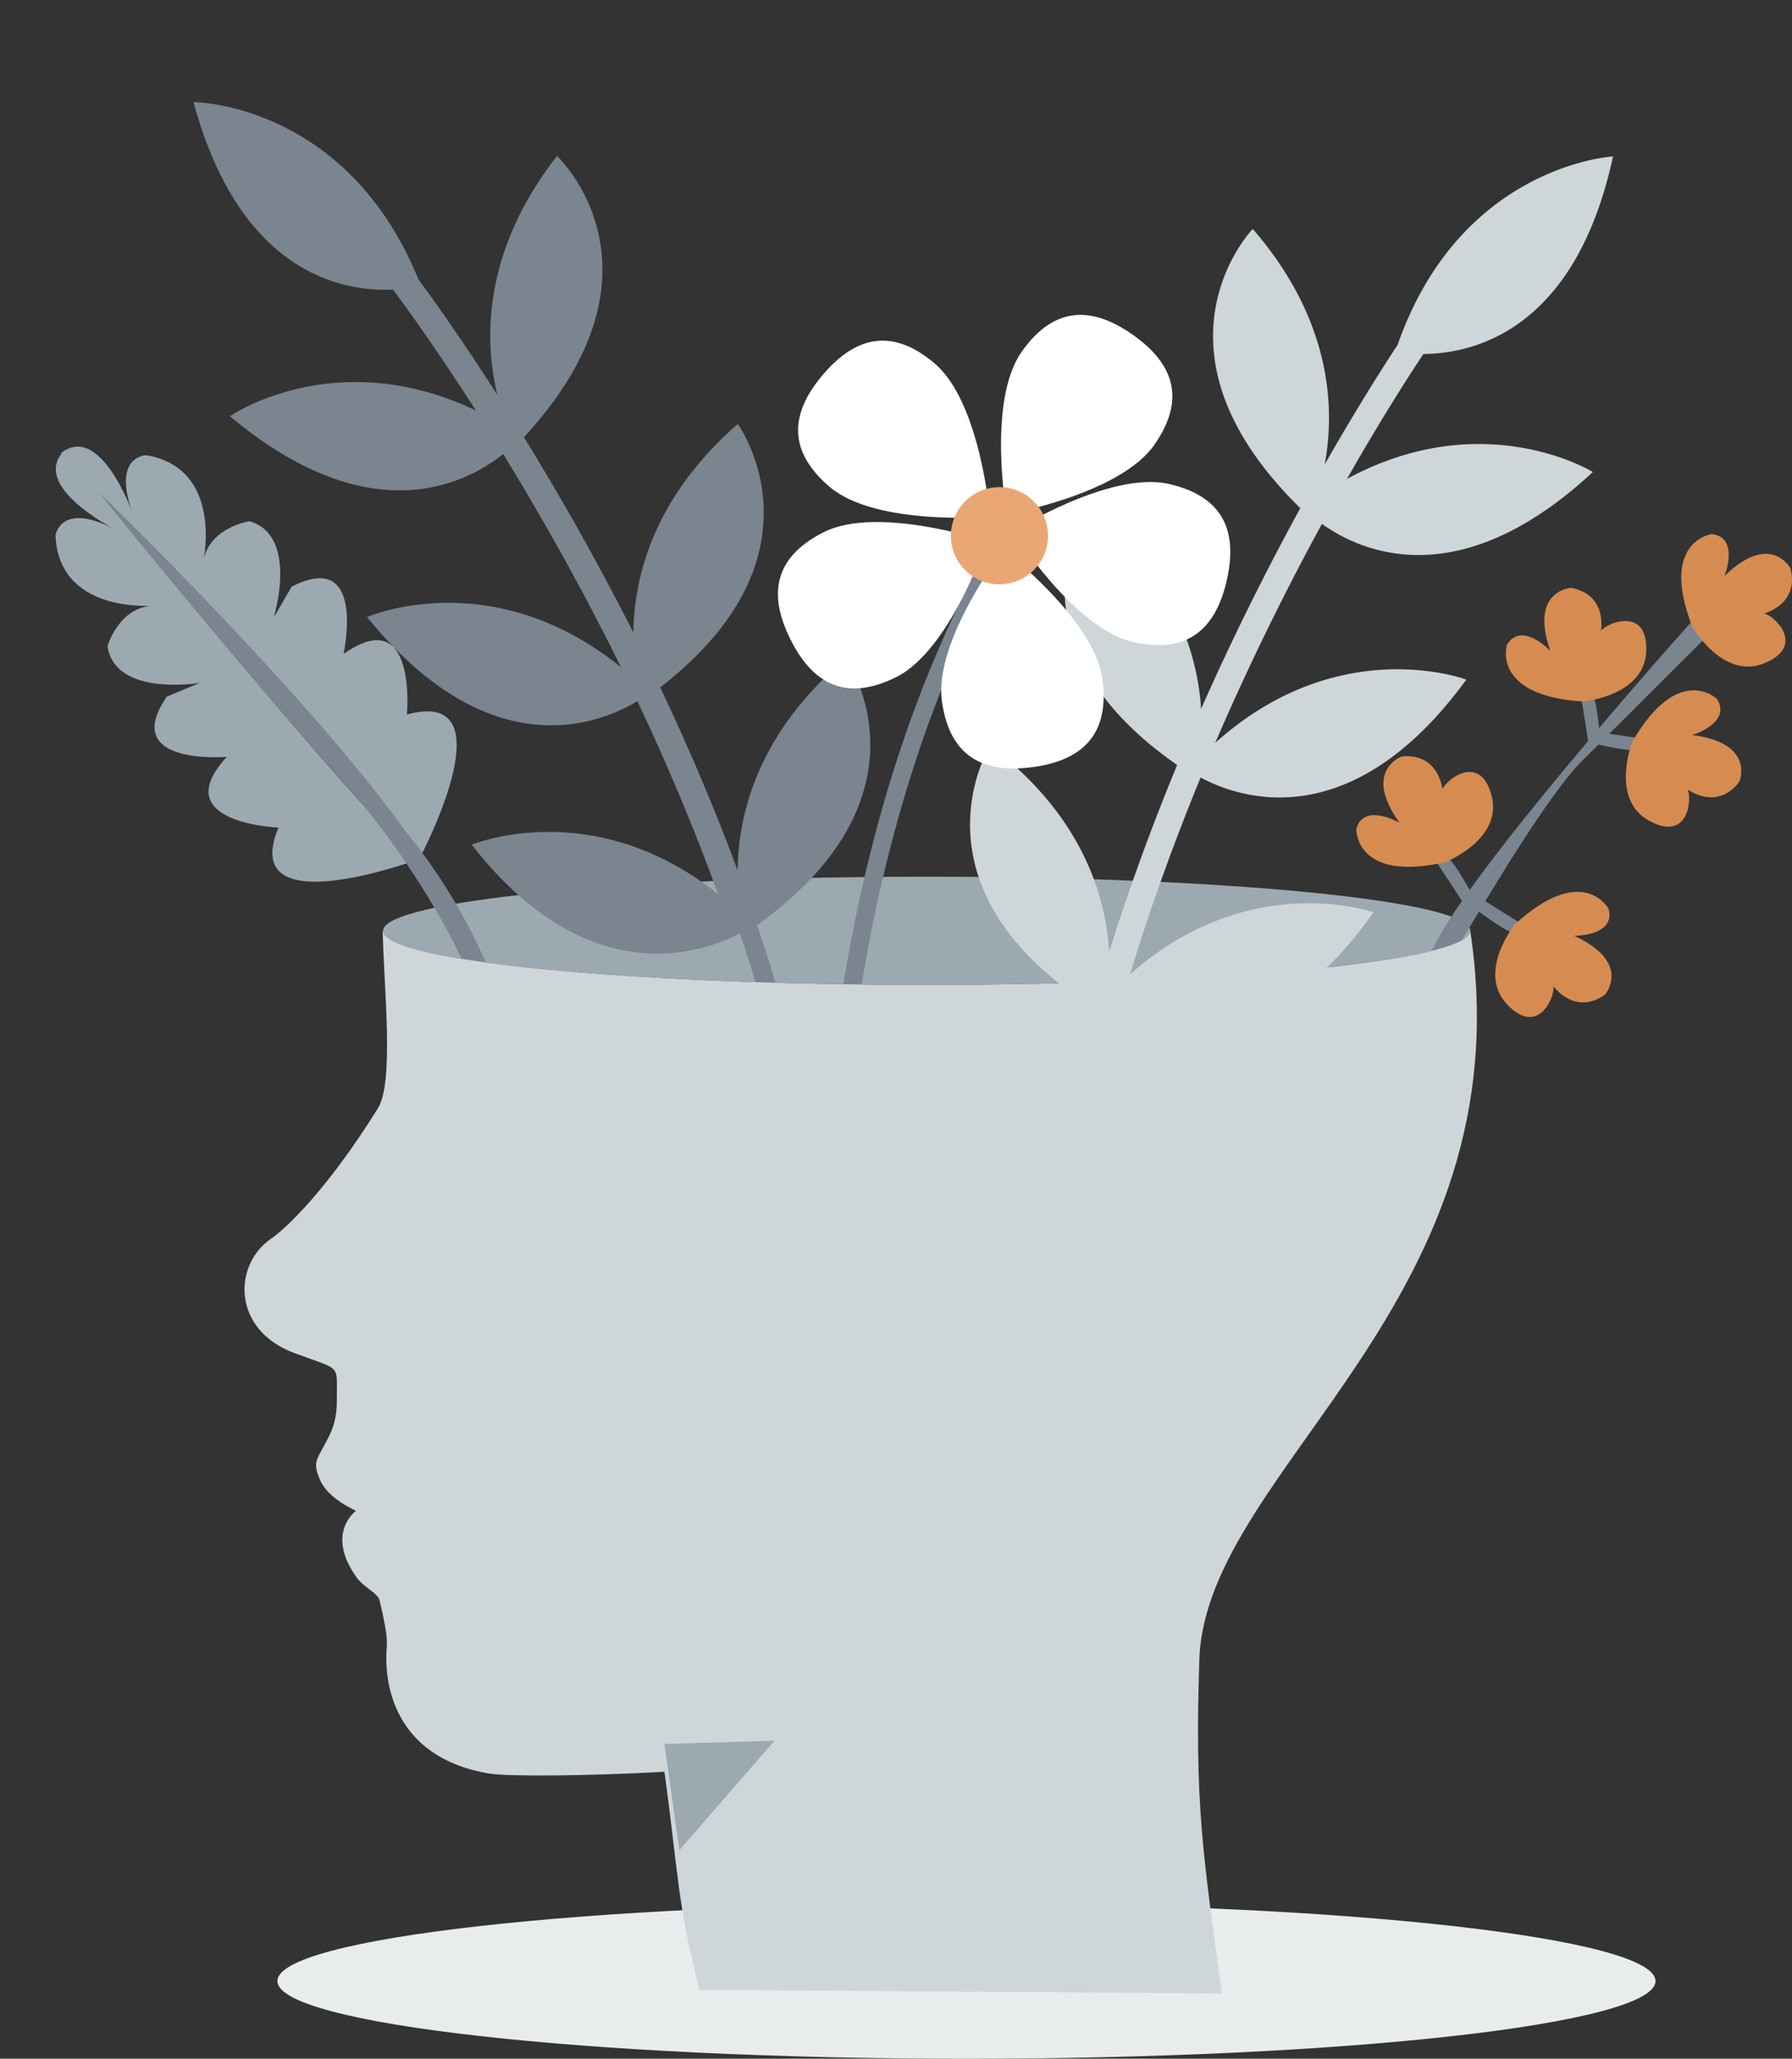 <svg id="Groupe_63" data-name="Groupe 63" xmlns="http://www.w3.org/2000/svg" xmlns:xlink="http://www.w3.org/1999/xlink" width="571.974" height="656.996" viewBox="0 0 571.974 656.996">
  <rect x="0" y="0" width="571.974" height="656.996" fill="#333333" stroke="none"/>
  <defs>
    <clipPath id="clip-path">
      <rect id="Rectangle_77" data-name="Rectangle 77" width="571.974" height="656.996" fill="none"/>
    </clipPath>
  </defs>
  <g id="Groupe_62" data-name="Groupe 62" clip-path="url(#clip-path)">
    <path id="Tracé_1181" data-name="Tracé 1181" d="M534.518,674.1c0,13.692-98.469,24.79-219.936,24.79S94.646,687.791,94.646,674.1s98.469-24.79,219.936-24.79,219.936,11.1,219.936,24.79" transform="translate(-6.107 -41.893)" fill="#e8eced" fill-rule="evenodd"/>
    <path id="Tracé_1182" data-name="Tracé 1182" d="M477.73,316.341c0,9.538-77.687,17.271-173.519,17.271s-173.518-7.733-173.518-17.271S208.379,299.07,304.21,299.07,477.73,306.8,477.73,316.341" transform="translate(-8.432 -19.296)" fill="#9ca9b1"/>
    <path id="Tracé_1183" data-name="Tracé 1183" d="M274.282,212.4c-28.377,23.822-34.4,50.1-34.577,67.614-7.808-21.033-16.309-40.679-24.722-58.4,54.961-42.521,24.764-84.046,24.764-84.046-27.063,23.579-33.1,49.081-33.326,66.572-.04-.078-.079-.16-.119-.238-11.949-23.611-24.047-44.649-34.8-62.111,49.342-53.636,10.549-89.772,10.549-89.772-24.1,30.929-23.143,59.323-19.046,76.248-11.673-18.2-20.895-31.041-25.2-36.878C114.8,35,66.023,34.83,66.023,34.83c14.891,54.926,47.806,60.563,63.688,59.85,3.384,4.524,13.365,18.158,26.437,38.563-44.9-21.425-78.5,1.837-78.5,1.837,44.516,37.267,75.069,21.731,87.218,12.074,10.515,17.132,22.306,37.685,33.958,60.722,1.209,2.391,2.428,4.843,3.65,7.324-41.329-33.465-81.072-16.031-81.072-16.031,39.572,48.766,74.9,33.761,86.291,26.825,8.812,18.612,17.708,39.371,25.77,61.6-39.964-31.9-78.636-15.772-78.636-15.772,36.381,46.553,72.171,35.254,85.616,28.311C256.7,348.412,268.921,405.8,267.1,459.839c-.079,2.337-.952,2.537,1.384,2.617a4.228,4.228,0,0,0,4.372-4.089c1.873-55.66-10.2-111.446-26.958-160.883,58.516-41.989,28.38-85.088,28.38-85.088" transform="translate(-4.26 -2.247)" fill="#7a8590"/>
    <path id="Tracé_1184" data-name="Tracé 1184" d="M135.857,282.57s28.141-53.6-4.641-44.74c0,0,3.37-35.928-20.219-19.3,0,0,7.415-33.738-16.57-21.48l-5.714,9.844s8.1-26.158-7.747-30.717c0,0-12.259,1.756-14.64,12.124,0,0,6.168-29.023-18.28-33.2,0,0-10.915.078-4.52,18.135,0,0-10.26-28.8-22.806-18.731,0,0,89.047,93.338,115.137,128.065" transform="translate(-1.337 -9.831)" fill="#9ca9b1"/>
    <path id="Tracé_1185" data-name="Tracé 1185" d="M133.857,284.455s-56.817,20.9-43.751-10.443c0,0-36.06-1.35-16.5-22.566,0,0-34.417,2.946-19.132-19.233l10.506-4.38s-26.991,4.611-29.443-11.692c0,0,3.342-11.925,13.931-12.931,0,0-29.58,2.326-30.526-22.458,0,0,1.5-10.811,18.57-2.113,0,0-27.215-13.934-15.593-25.056,0,0,80.912,100.471,111.936,130.871" transform="translate(-1.222 -9.909)" fill="#9ca9b1"/>
    <path id="Tracé_1186" data-name="Tracé 1186" d="M33.722,167.883S108.763,240.51,136.7,283.571l-2.361,1.977S91.442,239.77,33.722,167.883" transform="translate(-2.176 -10.832)" fill="#7a8590"/>
    <path id="Tracé_1187" data-name="Tracé 1187" d="M123.461,274s52.858,62.467,43.391,107.815l8.2-14.195s-3.222-48.459-46.228-94.595Z" transform="translate(-7.966 -17.616)" fill="#7a8590"/>
    <path id="Tracé_1188" data-name="Tracé 1188" d="M337.38,241.415c29.567,22.327,36.934,48.263,38.016,65.741,6.714-21.408,14.19-41.465,21.679-59.594C340,207.932,368.012,164.9,368.012,164.9c28.243,22.153,35.589,47.31,36.713,64.766.036-.08.071-.164.107-.243,10.715-24.2,21.713-45.829,31.548-63.822C384.338,114.584,421.216,76.5,421.216,76.5c25.666,29.645,26.171,58.051,22.952,75.165,10.72-18.776,19.267-32.077,23.265-38.128,20.072-57.495,68.776-60.18,68.776-60.18-12.041,55.621-44.621,62.947-60.52,63.053-3.145,4.692-12.411,18.822-24.413,39.875,43.733-23.712,78.487-2.211,78.487-2.211-42.535,39.512-73.851,25.572-86.479,16.554-9.618,17.651-20.334,38.784-30.783,62.391-1.084,2.45-2.175,4.962-3.268,7.5,39.549-35.55,80.138-20.189,80.138-20.189-37.006,50.74-73.065,37.577-84.794,31.237-7.841,19.042-15.654,40.23-22.561,62.843,38.268-33.913,77.719-19.8,77.719-19.8-33.934,48.366-70.258,38.926-84.043,32.687-13.744,49.056-22.991,107-18.391,160.871.2,2.329,1.082,2.485-1.248,2.684a4.229,4.229,0,0,1-4.577-3.858c-4.739-55.49,4.44-111.824,18.63-162.059-60.6-38.917-32.728-83.512-32.728-83.512" transform="translate(-21.355 -3.442)" fill="#ced6d9"/>
    <path id="Tracé_1189" data-name="Tracé 1189" d="M296.364,580.934a2.9,2.9,0,0,1-2.82-2.255c-.514-2.269-50.333-228.749,39.783-391.043a2.894,2.894,0,0,1,5.06,2.81c-89.03,160.338-39.707,384.707-39.2,386.955a2.9,2.9,0,0,1-2.825,3.534Z" transform="translate(-18.194 -12.197)" fill="#7a8590"/>
    <path id="Tracé_1190" data-name="Tracé 1190" d="M282.41,162.9c14.739,12.52,51.169,9.537,51.169,9.537s-2.948-36.433-17.686-48.953-26.441-7.271-35.687,3.614-12.534,23.282,2.2,35.8" transform="translate(-17.569 -7.498)" fill="#fff"/>
    <path id="Tracé_1191" data-name="Tracé 1191" d="M372.605,228.84c-2.571-19.167-31.635-41.333-31.635-41.333s-22.194,29.043-19.624,48.21,14.78,23.1,28.934,21.2,24.9-8.91,22.324-28.077" transform="translate(-20.72 -12.098)" fill="#fff"/>
    <path id="Tracé_1192" data-name="Tracé 1192" d="M303.221,227.553c17.3-8.645,28.847-43.325,28.847-43.325S297.4,172.646,280.1,181.292s-17.06,21.468-10.676,34.243,16.5,20.663,33.8,12.018" transform="translate(-17.126 -11.49)" fill="#fff"/>
    <path id="Tracé_1193" data-name="Tracé 1193" d="M348.106,119.24c-11.1,15.836-4.752,51.833-4.752,51.833s36-6.314,47.1-22.149,4.788-27-6.908-35.2-24.343-10.322-35.443,5.514" transform="translate(-22.037 -6.931)" fill="#fff"/>
    <path id="Tracé_1194" data-name="Tracé 1194" d="M395.395,165.049c-18.853-4.307-49.8,15.149-49.8,15.149s19.426,30.963,38.279,35.27,26.812-5.75,29.992-19.673.378-26.439-18.475-30.745" transform="translate(-22.298 -10.609)" fill="#fff"/>
    <path id="Tracé_1195" data-name="Tracé 1195" d="M327.71,191.213a15.5,15.5,0,1,0,2.707-21.751,15.5,15.5,0,0,0-2.707,21.751" transform="translate(-20.933 -10.723)" fill="#eaa775"/>
    <path id="Tracé_1196" data-name="Tracé 1196" d="M279.073,450.8s22,4.633,76.084-9.468c0,0,58.452-21.536,71.16-36.951s44.893-68.69,44.893-68.69,37.03-66.509,51.831-80.2L563.4,215.251l-2.313-7.761s-70.271,78.063-85.124,106.167-25.3,57.834-56.473,85.335S363.357,433.38,324.3,434.913c0,0-33.078-1.826-49.261-8.733,0,0-16.129,12.829,4.033,24.616" transform="translate(-17.351 -13.387)" fill="#7a8590"/>
    <path id="Tracé_1197" data-name="Tracé 1197" d="M503.209,309.738s13.2,10.061,13.58,7.535,3.885-1.047,3.885-1.047l-15.619-9.785Z" transform="translate(-32.467 -19.771)" fill="#7a8590"/>
    <path id="Tracé_1198" data-name="Tracé 1198" d="M501.567,304.6s-7.834-14.653-9.232-12.516-3.973-.668-3.973-.668l10.153,15.411Z" transform="translate(-31.509 -18.802)" fill="#7a8590"/>
    <path id="Tracé_1199" data-name="Tracé 1199" d="M543.293,253.3s16.156,3.883,15.488,1.417,3.139-2.526,3.139-2.526l-18.262-2.653Z" transform="translate(-35.053 -16.1)" fill="#7a8590"/>
    <path id="Tracé_1200" data-name="Tracé 1200" d="M545.5,251.547s-1.1-16.579-3.26-15.208-3.348-2.247-3.348-2.247l2.907,18.226Z" transform="translate(-34.769 -15.104)" fill="#7a8590"/>
    <path id="Tracé_1201" data-name="Tracé 1201" d="M516.5,314.553s-12.431,15.325-2.451,25.709,15.228-2.726,14.712-5.877c0,0,6.817,9.544,16.464,2.632,0,0,8.768-10.167-9.857-18.739,0,0,13.29.138,11-8.62,0,0-8.154-14.957-29.867,4.893" transform="translate(-32.917 -19.63)" fill="#d68c50"/>
    <path id="Tracé_1202" data-name="Tracé 1202" d="M556.8,251.885s-7.249,18.353,5.391,25.257,13.7-7.179,12.264-10.028c0,0,9.372,7.053,16.493-2.439,0,0,5.306-12.333-15.034-14.909,0,0,12.716-3.864,7.9-11.527,0,0-12.275-11.814-27.015,13.646" transform="translate(-35.791 -15.195)" fill="#d68c50"/>
    <path id="Tracé_1203" data-name="Tracé 1203" d="M538.382,236.815s19.663-1.681,20.216-16.073-12.53-9.075-14.442-6.517c0,0,2.143-11.532-9.529-13.684,0,0-13.406.74-6.655,20.1,0,0-9.123-9.665-13.84-1.941,0,0-5.113,16.25,24.25,18.114" transform="translate(-33.15 -12.939)" fill="#d68c50"/>
    <path id="Tracé_1204" data-name="Tracé 1204" d="M491.134,291.789s18.381-7.182,14.836-21.141-14.588-5.154-15.7-2.159c0,0-1.211-11.665-13.014-10.424,0,0-12.649,4.507-.689,21.162,0,0-11.487-6.686-13.824,2.059,0,0-.3,17.032,28.388,10.5" transform="translate(-29.856 -16.644)" fill="#d68c50"/>
    <path id="Tracé_1205" data-name="Tracé 1205" d="M577.194,211.828s9.829,17.113,23.108,11.534,2.933-15.19-.194-15.842c0,0,11.357-2.929,8.377-14.417,0,0-6.333-11.84-21.031,2.457,0,0,4.908-12.352-4.086-13.365,0,0-16.889,2.229-6.175,29.632" transform="translate(-37.011 -11.755)" fill="#d68c50"/>
    <path id="Tracé_1206" data-name="Tracé 1206" d="M388.215,549.176c3.187-60.9,104.247-113.566,86.465-231.513h-.016c-.668,9.481-78.085,17.147-173.5,17.147s-172.835-7.666-173.5-17.147h-.131c.426,19.005,3.69,48.167-1.569,56.6-16.359,26.23-29.539,38.454-34.077,41.557-12.1,8.277-12.523,28.977,7.3,36.406,15.473,5.8,13.639,3.271,13.708,14.909.043,7.189-1.8,10.5-3.928,14.456-2.713,5.052-3.815,5.839-1.283,11.5,2.588,5.783,11.35,9.54,11.35,9.54s-10.034,7.075.231,21.344c2.261,3.143,6.7,4.836,7.294,7.34,3.153,13.348,2.189,12.8,2.133,17.82-.072,6.433.889,31.815,32.627,37.317,5.926,1.027,31,.851,56.147-.527,4.441,32.394,4.053,42.042,11.215,69.59l166.681,1.14c-6.075-44.8-8.733-60.749-7.137-107.473" transform="translate(-5.382 -20.496)" fill="#ced6d9"/>
    <path id="Tracé_1207" data-name="Tracé 1207" d="M226.7,594.854l35.136-1.03-30.374,34.931Z" transform="translate(-14.627 -38.313)" fill="#9ca9b1"/>
  </g>
</svg>

